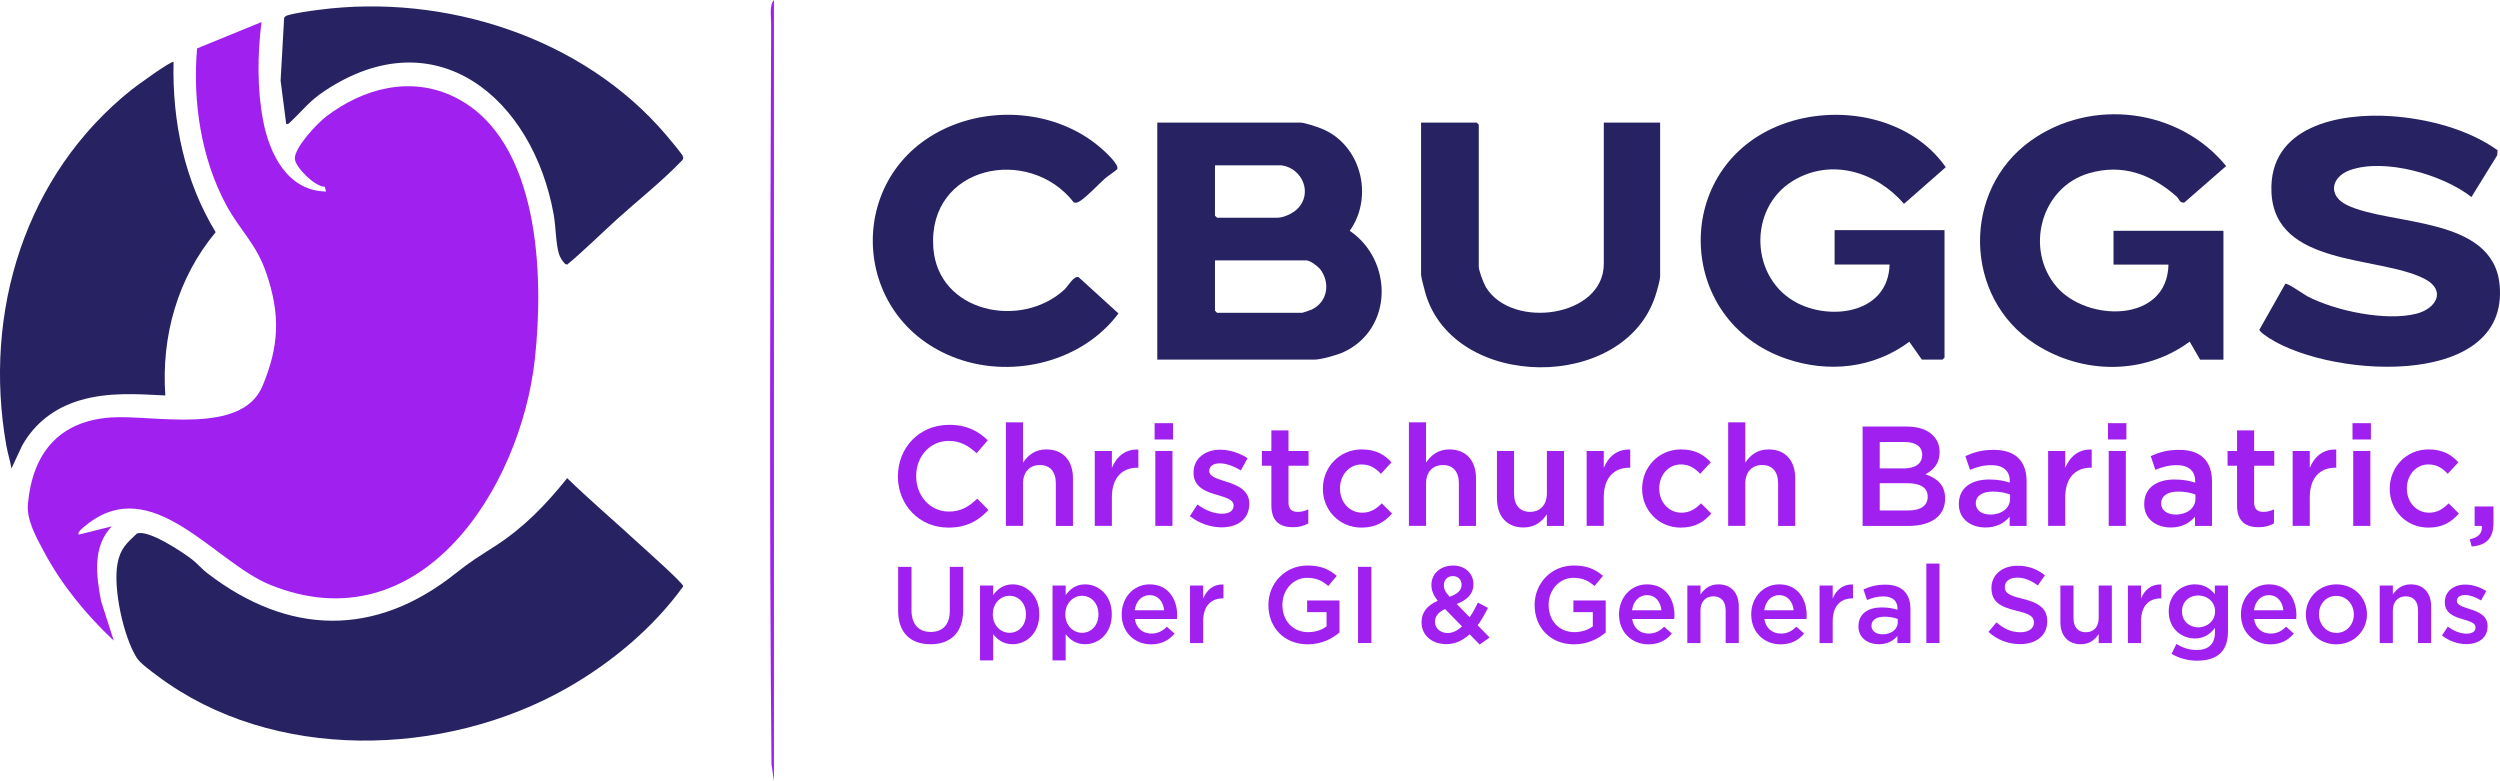 <svg width="192" height="60" viewBox="0 0 192 60" fill="none" xmlns="http://www.w3.org/2000/svg">
<g id="Group 4620">
<path id="Vector" d="M25.041 14.708L24.937 14.338C24.222 14.371 22.682 12.852 22.645 12.206C22.595 11.33 24.366 9.472 25.051 8.949C27.919 6.761 31.58 5.797 34.947 7.473C41.504 10.737 41.769 21.278 41.079 27.564C39.986 37.528 32.282 49.607 20.73 44.907C16.442 43.162 11.673 36.245 6.631 40.319C6.485 40.437 5.879 40.878 6.049 41.058L8.581 40.425C7.085 41.992 7.396 44.207 7.763 46.165L8.74 49.206C6.616 47.206 4.733 44.922 3.355 42.331C2.771 41.231 2.029 39.935 2.145 38.679C2.506 34.793 4.534 32.338 8.524 32.06C11.717 31.837 18.554 33.482 20.157 29.652C21.451 26.56 21.54 24.154 20.447 20.958C19.68 18.717 18.451 17.727 17.389 15.771C15.444 12.184 14.782 7.763 15.136 3.718L20.082 1.694C19.776 4.198 19.736 6.847 20.222 9.332C20.709 11.818 22.065 14.657 25.041 14.71V14.708Z" fill="#A020EF"/>
<path id="Vector_2" d="M49.055 41.738C49.482 42.131 52.478 44.788 52.477 45.025C50.186 48.206 46.978 50.881 43.577 52.823C34.169 58.195 20.942 58.57 12.073 51.894C11.631 51.562 10.771 50.948 10.497 50.512C9.469 48.879 8.666 45.141 9.03 43.255C9.248 42.129 9.718 41.729 10.506 40.982C11.357 40.621 14.021 42.401 14.751 42.966C15.135 43.263 15.533 43.722 15.918 44.018C22.159 48.817 28.82 48.961 35.011 44.018C36.149 43.11 36.803 42.726 38.012 41.948C40.214 40.533 41.935 38.754 43.56 36.721C45.34 38.448 47.23 40.06 49.056 41.736L49.055 41.738Z" fill="#272262"/>
<path id="Vector_3" d="M13.329 4.762C13.222 9.355 14.177 13.901 16.563 17.831C13.644 21.344 12.379 25.807 12.697 30.371C10.482 30.261 8.308 30.105 6.155 30.741C4.228 31.309 2.695 32.457 1.704 34.214L0.879 35.977C0.782 35.387 0.586 34.791 0.482 34.205C-1.32 23.963 1.933 13.399 10.114 6.882C10.395 6.658 13.192 4.607 13.329 4.763V4.762Z" fill="#272262"/>
<path id="Vector_4" d="M88.879 27.619V9.418H99.905C100.194 9.418 101.142 9.74 101.463 9.867C104.511 11.069 105.546 15.07 103.661 17.726C107.015 20.016 107.005 25.307 103.145 27.06C102.683 27.269 101.434 27.619 100.959 27.619H88.878H88.879ZM98.428 12.699H93.31V16.561L93.469 16.72H98.111C98.573 16.72 99.245 16.408 99.591 16.087C100.86 14.912 100.053 12.928 98.428 12.699ZM93.31 20V23.863L93.469 24.022H100.011C100.049 24.022 100.633 23.824 100.722 23.782C101.915 23.234 102.183 21.831 101.461 20.768C101.272 20.489 100.638 19.999 100.327 19.999H93.31V20Z" fill="#272262"/>
<path id="Vector_5" d="M47.351 16.87C46.092 18.011 44.855 19.241 43.559 20.322L43.4 20.27C43.186 20.046 43.01 19.776 42.92 19.477C42.684 18.687 42.687 17.388 42.525 16.486C40.932 7.571 33.498 1.262 24.902 7.003C23.729 7.786 23.248 8.487 22.301 9.368C22.198 9.465 22.151 9.562 21.981 9.523L21.55 6.19L21.822 1.375C21.875 1.278 21.953 1.22 22.057 1.187C22.675 0.995 23.803 0.842 24.475 0.755C34.134 -0.516 44.774 2.849 51.158 10.368C51.377 10.627 52.413 11.844 52.46 12.036C52.515 12.261 52.348 12.351 52.214 12.49C50.777 13.976 48.904 15.46 47.349 16.869L47.351 16.87Z" fill="#272262"/>
<path id="Vector_6" d="M168.966 27.619L168.168 26.238C164.648 28.831 159.918 28.761 156.29 26.416C150.789 22.86 150.647 14.617 155.953 10.814C160.607 7.478 167.347 8.313 170.968 12.753L167.747 15.562C167.381 15.599 167.364 15.27 167.161 15.091C165.225 13.385 163.017 12.555 160.44 13.303C156.74 14.377 155.48 19.128 157.938 22.013C160.269 24.749 166.446 24.821 166.539 20.319H162.318V17.726H170.76V27.621H168.966V27.619Z" fill="#272262"/>
<path id="Vector_7" d="M147.599 27.619L146.637 26.248C143.883 28.291 140.437 28.659 137.211 27.561C128.594 24.632 128.359 12.737 136.863 9.55C141.154 7.943 146.718 8.956 149.435 12.841L146.228 15.656C144.111 13.196 140.624 12.111 137.703 13.884C134.208 16.006 134.399 21.454 138.084 23.299C140.79 24.652 145.027 23.976 145.119 20.318H140.898V17.672H149.34V27.461L149.181 27.619H147.599Z" fill="#272262"/>
<path id="Vector_8" d="M175.51 21.799C175.639 21.69 176.958 22.627 177.232 22.769C179.385 23.88 183.199 24.68 185.556 24.099C187.137 23.709 187.895 22.274 186.19 21.405C182.706 19.627 174.703 20.501 174.448 14.768C174.223 9.672 179.688 8.65 183.655 8.923C186.419 9.113 189.563 9.917 191.815 11.54L191.784 11.928L189.807 15.132C187.616 13.407 183.123 12.113 180.468 13.071C179.036 13.588 178.757 15.018 180.233 15.741C183.525 17.353 191.451 16.553 191.968 21.855C192.777 30.13 178.177 28.993 173.828 25.657C173.708 25.564 173.585 25.469 173.515 25.331L175.51 21.801V21.799Z" fill="#272262"/>
<path id="Vector_9" d="M123.172 9.418H127.498V21.217C127.498 21.528 127.237 22.405 127.124 22.747C124.704 30.11 111.701 30.01 109.485 22.562C109.414 22.325 109.138 21.271 109.138 21.111V9.418H113.411L113.57 9.577V20.477C113.57 20.793 113.934 21.746 114.114 22.047C116.089 25.333 123.172 24.371 123.172 20.265V9.418Z" fill="#272262"/>
<path id="Vector_10" d="M85.799 12.998C85.769 13.049 85.013 13.574 84.868 13.703C84.343 14.172 83.463 15.122 82.923 15.455C82.777 15.546 82.627 15.614 82.461 15.536C79.015 11.124 71.254 12.704 71.676 18.999C72.012 24.009 78.437 25.32 81.761 22.226C82.017 21.987 82.488 21.128 82.846 21.294L85.899 24.073C83.15 27.759 77.88 29.08 73.584 27.562C65.004 24.533 64.77 12.794 73.343 9.55C77.046 8.149 81.534 8.749 84.555 11.374C84.844 11.625 85.997 12.658 85.8 12.997L85.799 12.998Z" fill="#272262"/>
<path id="Vector_11" d="M59.439 60L59.25 58.678C59.075 39.774 59.153 20.777 59.223 1.856C59.225 1.313 59.076 0.371 59.439 0V60Z" fill="#A020EF"/>
<g id="Group">
<path id="Vector_12" d="M68.96 36.596V36.574C68.96 34.405 70.58 32.628 72.883 32.628C74.286 32.628 75.133 33.118 75.861 33.816L75.002 34.808C74.394 34.241 73.741 33.86 72.872 33.86C71.416 33.86 70.362 35.059 70.362 36.552V36.574C70.362 38.067 71.416 39.288 72.872 39.288C73.807 39.288 74.404 38.907 75.056 38.297L75.915 39.169C75.121 39.998 74.252 40.52 72.829 40.52C70.612 40.52 68.959 38.787 68.959 36.596H68.96Z" fill="#A020EF"/>
<path id="Vector_13" d="M77.253 32.433H78.568V35.529C78.937 34.984 79.47 34.515 80.36 34.515C81.654 34.515 82.403 35.387 82.403 36.728V40.39H81.088V37.12C81.088 36.226 80.643 35.714 79.86 35.714C79.077 35.714 78.567 36.248 78.567 37.141V40.389H77.252V32.432L77.253 32.433Z" fill="#A020EF"/>
<path id="Vector_14" d="M84.078 34.635H85.392V35.932C85.751 35.071 86.414 34.482 87.425 34.526V35.92H87.349C86.197 35.92 85.392 36.673 85.392 38.199V40.389H84.078V34.635Z" fill="#A020EF"/>
<path id="Vector_15" d="M88.675 32.499H90.088V33.752H88.675V32.499ZM88.729 34.635H90.044V40.389H88.729V34.635Z" fill="#A020EF"/>
<path id="Vector_16" d="M91.381 39.638L91.967 38.743C92.587 39.212 93.261 39.453 93.848 39.453C94.434 39.453 94.739 39.212 94.739 38.831V38.809C94.739 38.363 94.13 38.209 93.457 38.003C92.61 37.763 91.664 37.414 91.664 36.314V36.292C91.664 35.202 92.567 34.537 93.707 34.537C94.425 34.537 95.207 34.788 95.816 35.191L95.294 36.129C94.74 35.791 94.154 35.584 93.674 35.584C93.164 35.584 92.871 35.824 92.871 36.161V36.184C92.871 36.597 93.49 36.772 94.164 36.99C95.001 37.251 95.946 37.633 95.946 38.668V38.691C95.946 39.9 95.011 40.5 93.816 40.5C93.001 40.5 92.099 40.206 91.382 39.639L91.381 39.638Z" fill="#A020EF"/>
<path id="Vector_17" d="M97.641 38.799V35.769H96.913V34.636H97.641V33.056H98.956V34.636H100.499V35.769H98.956V38.592C98.956 39.104 99.216 39.312 99.663 39.312C99.956 39.312 100.217 39.246 100.477 39.116V40.195C100.151 40.381 99.782 40.49 99.292 40.49C98.325 40.49 97.64 40.064 97.64 38.801L97.641 38.799Z" fill="#A020EF"/>
<path id="Vector_18" d="M101.597 37.546V37.523C101.597 35.889 102.858 34.515 104.574 34.515C105.661 34.515 106.335 34.918 106.867 35.506L106.053 36.389C105.651 35.964 105.226 35.669 104.564 35.669C103.608 35.669 102.911 36.498 102.911 37.5V37.522C102.911 38.547 103.617 39.375 104.628 39.375C105.248 39.375 105.704 39.081 106.117 38.656L106.91 39.441C106.345 40.073 105.682 40.52 104.563 40.52C102.857 40.52 101.596 39.179 101.596 37.545L101.597 37.546Z" fill="#A020EF"/>
<path id="Vector_19" d="M108.205 32.433H109.52V35.529C109.889 34.984 110.422 34.515 111.314 34.515C112.607 34.515 113.357 35.387 113.357 36.728V40.39H112.042V37.12C112.042 36.226 111.597 35.714 110.814 35.714C110.031 35.714 109.52 36.248 109.52 37.141V40.389H108.205V32.432V32.433Z" fill="#A020EF"/>
<path id="Vector_20" d="M114.965 38.297V34.635H116.279V37.904C116.279 38.799 116.725 39.311 117.508 39.311C118.29 39.311 118.801 38.776 118.801 37.883V34.636H120.116V40.39H118.801V39.496C118.432 40.041 117.899 40.51 117.008 40.51C115.715 40.51 114.966 39.638 114.966 38.297H114.965Z" fill="#A020EF"/>
<path id="Vector_21" d="M121.855 34.635H123.169V35.932C123.528 35.071 124.191 34.482 125.202 34.526V35.92H125.126C123.974 35.92 123.169 36.673 123.169 38.199V40.389H121.855V34.635Z" fill="#A020EF"/>
<path id="Vector_22" d="M126.116 37.546V37.523C126.116 35.889 127.376 34.515 129.093 34.515C130.18 34.515 130.854 34.918 131.386 35.506L130.572 36.389C130.169 35.964 129.745 35.669 129.083 35.669C128.127 35.669 127.43 36.498 127.43 37.5V37.522C127.43 38.547 128.136 39.375 129.147 39.375C129.766 39.375 130.223 39.081 130.636 38.656L131.429 39.441C130.864 40.073 130.201 40.52 129.082 40.52C127.375 40.52 126.115 39.179 126.115 37.545L126.116 37.546Z" fill="#A020EF"/>
<path id="Vector_23" d="M132.723 32.433H134.038V35.529C134.407 34.984 134.94 34.515 135.832 34.515C137.125 34.515 137.874 35.387 137.874 36.728V40.39H136.56V37.12C136.56 36.226 136.114 35.714 135.331 35.714C134.548 35.714 134.038 36.248 134.038 37.141V40.389H132.723V32.432V32.433Z" fill="#A020EF"/>
<path id="Vector_24" d="M143.048 32.76H146.46C147.33 32.76 148.014 33.001 148.449 33.437C148.786 33.774 148.96 34.189 148.96 34.701V34.723C148.96 35.639 148.439 36.13 147.873 36.424C148.765 36.729 149.384 37.242 149.384 38.277V38.299C149.384 39.662 148.264 40.392 146.569 40.392H143.048V32.763V32.76ZM146.189 35.975C147.048 35.975 147.624 35.638 147.624 34.94V34.918C147.624 34.318 147.146 33.948 146.287 33.948H144.364V35.975H146.189ZM146.58 39.202C147.493 39.202 148.047 38.842 148.047 38.155V38.133C148.047 37.489 147.536 37.109 146.482 37.109H144.364V39.202H146.58Z" fill="#A020EF"/>
<path id="Vector_25" d="M154.34 40.39V39.682C153.949 40.151 153.351 40.511 152.482 40.511C151.395 40.511 150.439 39.89 150.439 38.734V38.712C150.439 37.437 151.428 36.826 152.765 36.826C153.46 36.826 153.905 36.925 154.352 37.066V36.957C154.352 36.161 153.852 35.725 152.939 35.725C152.297 35.725 151.819 35.867 151.298 36.085L150.939 35.028C151.569 34.745 152.189 34.549 153.124 34.549C154.819 34.549 155.644 35.443 155.644 36.98V40.391H154.34V40.39ZM154.372 37.981C154.035 37.849 153.568 37.752 153.057 37.752C152.231 37.752 151.742 38.09 151.742 38.646V38.668C151.742 39.213 152.231 39.518 152.851 39.518C153.721 39.518 154.373 39.028 154.373 38.309V37.982L154.372 37.981Z" fill="#A020EF"/>
<path id="Vector_26" d="M157.296 34.635H158.61V35.932C158.969 35.071 159.632 34.482 160.643 34.526V35.92H160.567C159.414 35.92 158.61 36.673 158.61 38.199V40.389H157.296V34.635Z" fill="#A020EF"/>
<path id="Vector_27" d="M161.893 32.499H163.306V33.752H161.893V32.499ZM161.948 34.635H163.263V40.389H161.948V34.635Z" fill="#A020EF"/>
<path id="Vector_28" d="M168.576 40.39V39.682C168.185 40.151 167.588 40.511 166.718 40.511C165.632 40.511 164.676 39.89 164.676 38.734V38.712C164.676 37.437 165.664 36.826 167.001 36.826C167.696 36.826 168.142 36.925 168.588 37.066V36.957C168.588 36.161 168.088 35.725 167.175 35.725C166.534 35.725 166.056 35.867 165.534 36.085L165.176 35.028C165.806 34.745 166.425 34.549 167.36 34.549C169.056 34.549 169.881 35.443 169.881 36.98V40.391H168.576V40.39ZM168.609 37.981C168.273 37.849 167.805 37.752 167.294 37.752C166.468 37.752 165.98 38.09 165.98 38.646V38.668C165.98 39.213 166.468 39.518 167.089 39.518C167.958 39.518 168.61 39.028 168.61 38.309V37.982L168.609 37.981Z" fill="#A020EF"/>
<path id="Vector_29" d="M171.804 38.799V35.769H171.076V34.636H171.804V33.056H173.119V34.636H174.663V35.769H173.119V38.592C173.119 39.104 173.38 39.312 173.826 39.312C174.119 39.312 174.38 39.246 174.641 39.116V40.195C174.314 40.381 173.945 40.49 173.456 40.49C172.488 40.49 171.803 40.064 171.803 38.801L171.804 38.799Z" fill="#A020EF"/>
<path id="Vector_30" d="M176.076 34.635H177.39V35.932C177.749 35.071 178.412 34.482 179.423 34.526V35.92H179.347C178.194 35.92 177.39 36.673 177.39 38.199V40.389H176.076V34.635Z" fill="#A020EF"/>
<path id="Vector_31" d="M180.673 32.499H182.086V33.752H180.673V32.499ZM180.728 34.635H182.042V40.389H180.728V34.635Z" fill="#A020EF"/>
<path id="Vector_32" d="M183.531 37.546V37.523C183.531 35.889 184.792 34.515 186.509 34.515C187.596 34.515 188.27 34.918 188.802 35.506L187.987 36.389C187.585 35.964 187.161 35.669 186.498 35.669C185.542 35.669 184.846 36.498 184.846 37.5V37.522C184.846 38.547 185.552 39.375 186.563 39.375C187.182 39.375 187.639 39.081 188.052 38.656L188.845 39.441C188.28 40.073 187.617 40.52 186.497 40.52C184.791 40.52 183.53 39.179 183.53 37.545L183.531 37.546Z" fill="#A020EF"/>
<path id="Vector_33" d="M189.683 41.414C190.346 41.283 190.661 40.946 190.606 40.39H190.052V38.897H191.498V40.162C191.498 41.371 190.922 41.883 189.824 41.971L189.683 41.416V41.414Z" fill="#A020EF"/>
<path id="Vector_34" d="M68.977 46.902V43.534H70.003V46.861C70.003 47.948 70.561 48.533 71.478 48.533C72.395 48.533 72.945 47.982 72.945 46.904V43.535H73.97V46.854C73.97 48.601 72.987 49.478 71.461 49.478C69.935 49.478 68.977 48.601 68.977 46.904V46.902Z" fill="#A020EF"/>
<path id="Vector_35" d="M75.267 44.971H76.276V45.707C76.601 45.247 77.06 44.879 77.768 44.879C78.809 44.879 79.818 45.707 79.818 47.169V47.186C79.818 48.648 78.818 49.476 77.768 49.476C77.043 49.476 76.584 49.108 76.276 48.698V50.721H75.267V44.97V44.971ZM78.792 47.186V47.169C78.792 46.316 78.217 45.756 77.534 45.756C76.85 45.756 76.249 46.325 76.249 47.169V47.186C76.249 48.039 76.85 48.599 77.534 48.599C78.217 48.599 78.792 48.056 78.792 47.186Z" fill="#A020EF"/>
<path id="Vector_36" d="M80.834 44.971H81.843V45.707C82.168 45.247 82.627 44.879 83.335 44.879C84.376 44.879 85.385 45.707 85.385 47.169V47.186C85.385 48.648 84.385 49.476 83.335 49.476C82.61 49.476 82.151 49.108 81.843 48.698V50.721H80.834V44.97V44.971ZM84.361 47.186V47.169C84.361 46.316 83.785 45.756 83.102 45.756C82.418 45.756 81.818 46.325 81.818 47.169V47.186C81.818 48.039 82.418 48.599 83.102 48.599C83.785 48.599 84.361 48.056 84.361 47.186Z" fill="#A020EF"/>
<path id="Vector_37" d="M86.146 47.194V47.178C86.146 45.915 87.037 44.879 88.296 44.879C89.697 44.879 90.406 45.983 90.406 47.253C90.406 47.345 90.397 47.437 90.389 47.537H87.155C87.263 48.256 87.772 48.658 88.422 48.658C88.914 48.658 89.264 48.474 89.614 48.131L90.206 48.658C89.789 49.16 89.214 49.486 88.406 49.486C87.13 49.486 86.147 48.557 86.147 47.196L86.146 47.194ZM89.405 46.868C89.339 46.217 88.955 45.707 88.288 45.707C87.671 45.707 87.238 46.183 87.146 46.868H89.405Z" fill="#A020EF"/>
<path id="Vector_38" d="M91.394 44.971H92.403V45.966C92.678 45.306 93.187 44.854 93.962 44.888V45.957H93.903C93.02 45.957 92.403 46.534 92.403 47.705V49.385H91.394V44.971Z" fill="#A020EF"/>
<path id="Vector_39" d="M97.412 46.476V46.459C97.412 44.821 98.662 43.432 100.421 43.432C101.438 43.432 102.063 43.717 102.663 44.226L102.013 45.004C101.563 44.62 101.122 44.377 100.38 44.377C99.305 44.377 98.488 45.322 98.488 46.442V46.459C98.488 47.663 99.279 48.549 100.472 48.549C101.022 48.549 101.522 48.373 101.88 48.106V47.01H100.388V46.116H102.872V48.573C102.297 49.066 101.472 49.484 100.438 49.484C98.613 49.484 97.413 48.181 97.413 46.475L97.412 46.476Z" fill="#A020EF"/>
<path id="Vector_40" d="M104.297 43.533H105.322V49.385H104.297V43.533Z" fill="#A020EF"/>
<path id="Vector_41" d="M112.866 48.708C112.366 49.175 111.782 49.469 111.074 49.469C109.991 49.469 109.174 48.808 109.174 47.797V47.78C109.174 47.027 109.616 46.484 110.416 46.142C110.082 45.715 109.932 45.348 109.932 44.921V44.904C109.932 44.118 110.566 43.434 111.608 43.434C112.533 43.434 113.158 44.06 113.158 44.846V44.863C113.158 45.633 112.65 46.092 111.874 46.385L112.874 47.405C113.099 47.071 113.308 46.687 113.499 46.277L114.274 46.687C114.041 47.154 113.783 47.615 113.483 48.024L114.4 48.961L113.641 49.504L112.866 48.71V48.708ZM112.282 48.106L110.982 46.776C110.441 47.01 110.207 47.37 110.207 47.746V47.763C110.207 48.256 110.615 48.616 111.182 48.616C111.582 48.616 111.949 48.423 112.282 48.106ZM112.249 44.92V44.903C112.249 44.511 111.973 44.243 111.582 44.243C111.165 44.243 110.89 44.535 110.89 44.946V44.963C110.89 45.255 111.007 45.473 111.332 45.831C111.932 45.615 112.249 45.338 112.249 44.92Z" fill="#A020EF"/>
<path id="Vector_42" d="M117.859 46.476V46.459C117.859 44.821 119.109 43.432 120.868 43.432C121.885 43.432 122.51 43.717 123.11 44.226L122.46 45.004C122.01 44.62 121.569 44.377 120.827 44.377C119.752 44.377 118.935 45.322 118.935 46.442V46.459C118.935 47.663 119.727 48.549 120.919 48.549C121.469 48.549 121.969 48.373 122.328 48.106V47.01H120.836V46.116H123.319V48.573C122.744 49.066 121.919 49.484 120.885 49.484C119.06 49.484 117.86 48.181 117.86 46.475L117.859 46.476Z" fill="#A020EF"/>
<path id="Vector_43" d="M124.34 47.194V47.178C124.34 45.915 125.231 44.879 126.49 44.879C127.89 44.879 128.599 45.983 128.599 47.253C128.599 47.345 128.591 47.437 128.583 47.537H125.348C125.457 48.256 125.966 48.658 126.616 48.658C127.107 48.658 127.458 48.474 127.808 48.131L128.4 48.658C127.983 49.16 127.408 49.486 126.6 49.486C125.324 49.486 124.341 48.557 124.341 47.196L124.34 47.194ZM127.599 46.868C127.533 46.217 127.149 45.707 126.483 45.707C125.865 45.707 125.433 46.183 125.341 46.868H127.6H127.599Z" fill="#A020EF"/>
<path id="Vector_44" d="M129.588 44.971H130.597V45.657C130.881 45.239 131.289 44.879 131.972 44.879C132.964 44.879 133.539 45.548 133.539 46.577V49.385H132.53V46.877C132.53 46.191 132.188 45.799 131.588 45.799C130.987 45.799 130.596 46.208 130.596 46.894V49.385H129.587V44.971H129.588Z" fill="#A020EF"/>
<path id="Vector_45" d="M134.494 47.194V47.178C134.494 45.915 135.385 44.879 136.644 44.879C138.044 44.879 138.753 45.983 138.753 47.253C138.753 47.345 138.745 47.437 138.736 47.537H135.502C135.611 48.256 136.12 48.658 136.77 48.658C137.261 48.658 137.612 48.474 137.962 48.131L138.554 48.658C138.137 49.16 137.562 49.486 136.754 49.486C135.478 49.486 134.495 48.557 134.495 47.196L134.494 47.194ZM137.753 46.868C137.686 46.217 137.302 45.707 136.637 45.707C136.019 45.707 135.587 46.183 135.495 46.868H137.754H137.753Z" fill="#A020EF"/>
<path id="Vector_46" d="M139.742 44.971H140.751V45.966C141.026 45.306 141.535 44.854 142.309 44.888V45.957H142.251C141.368 45.957 140.751 46.534 140.751 47.705V49.385H139.742V44.971Z" fill="#A020EF"/>
<path id="Vector_47" d="M145.722 49.385V48.842C145.422 49.202 144.963 49.477 144.296 49.477C143.462 49.477 142.729 49.001 142.729 48.114V48.097C142.729 47.119 143.488 46.651 144.512 46.651C145.046 46.651 145.387 46.726 145.729 46.835V46.751C145.729 46.141 145.346 45.806 144.645 45.806C144.154 45.806 143.786 45.915 143.386 46.082L143.111 45.272C143.594 45.055 144.069 44.903 144.787 44.903C146.087 44.903 146.721 45.589 146.721 46.768V49.385H145.721H145.722ZM145.747 47.537C145.488 47.437 145.13 47.362 144.738 47.362C144.105 47.362 143.729 47.621 143.729 48.047V48.064C143.729 48.482 144.104 48.716 144.58 48.716C145.247 48.716 145.747 48.34 145.747 47.788V47.537Z" fill="#A020EF"/>
<path id="Vector_48" d="M147.943 43.282H148.951V49.385H147.943V43.282Z" fill="#A020EF"/>
<path id="Vector_49" d="M152.711 48.532L153.328 47.797C153.886 48.281 154.446 48.557 155.171 48.557C155.804 48.557 156.204 48.265 156.204 47.822V47.805C156.204 47.387 155.97 47.162 154.887 46.911C153.645 46.61 152.944 46.242 152.944 45.164V45.147C152.944 44.144 153.778 43.449 154.936 43.449C155.787 43.449 156.462 43.709 157.053 44.185L156.503 44.963C155.978 44.57 155.453 44.361 154.919 44.361C154.319 44.361 153.97 44.67 153.97 45.055V45.072C153.97 45.524 154.237 45.724 155.353 45.991C156.587 46.292 157.228 46.735 157.228 47.705V47.721C157.228 48.817 156.369 49.469 155.144 49.469C154.253 49.469 153.411 49.16 152.71 48.532H152.711Z" fill="#A020EF"/>
<path id="Vector_50" d="M158.237 47.78V44.971H159.246V47.479C159.246 48.165 159.588 48.557 160.188 48.557C160.788 48.557 161.18 48.148 161.18 47.462V44.971H162.189V49.385H161.18V48.699C160.896 49.117 160.488 49.477 159.805 49.477C158.813 49.477 158.238 48.808 158.238 47.78H158.237Z" fill="#A020EF"/>
<path id="Vector_51" d="M163.422 44.971H164.431V45.966C164.706 45.306 165.215 44.854 165.989 44.888V45.957H165.931C165.048 45.957 164.431 46.534 164.431 47.705V49.385H163.422V44.971Z" fill="#A020EF"/>
<path id="Vector_52" d="M166.775 50.212L167.15 49.452C167.616 49.744 168.116 49.919 168.717 49.919C169.617 49.919 170.108 49.452 170.108 48.565V48.222C169.741 48.698 169.283 49.033 168.558 49.033C167.525 49.033 166.558 48.263 166.558 46.968V46.951C166.558 45.647 167.533 44.878 168.558 44.878C169.3 44.878 169.759 45.221 170.1 45.63V44.97H171.109V48.481C171.109 49.225 170.917 49.776 170.551 50.145C170.151 50.546 169.533 50.739 168.742 50.739C168.017 50.739 167.342 50.554 166.775 50.212V50.212ZM170.118 46.969V46.952C170.118 46.225 169.526 45.732 168.826 45.732C168.127 45.732 167.576 46.217 167.576 46.944V46.961C167.576 47.688 168.134 48.181 168.826 48.181C169.519 48.181 170.118 47.679 170.118 46.969Z" fill="#A020EF"/>
<path id="Vector_53" d="M172.104 47.194V47.178C172.104 45.915 172.995 44.879 174.254 44.879C175.655 44.879 176.364 45.983 176.364 47.253C176.364 47.345 176.355 47.437 176.347 47.537H173.113C173.221 48.256 173.73 48.658 174.38 48.658C174.872 48.658 175.222 48.474 175.572 48.131L176.164 48.658C175.747 49.16 175.172 49.486 174.364 49.486C173.088 49.486 172.105 48.557 172.105 47.196L172.104 47.194ZM175.362 46.868C175.296 46.217 174.912 45.707 174.246 45.707C173.629 45.707 173.196 46.183 173.104 46.868H175.363H175.362Z" fill="#A020EF"/>
<path id="Vector_54" d="M177.089 47.203V47.186C177.089 45.924 178.089 44.879 179.439 44.879C180.79 44.879 181.782 45.908 181.782 47.169V47.186C181.782 48.44 180.782 49.484 179.423 49.484C178.063 49.484 177.089 48.456 177.089 47.202V47.203ZM180.773 47.203V47.186C180.773 46.408 180.215 45.765 179.423 45.765C178.63 45.765 178.097 46.4 178.097 47.169V47.186C178.097 47.955 178.655 48.607 179.439 48.607C180.223 48.607 180.773 47.964 180.773 47.203Z" fill="#A020EF"/>
<path id="Vector_55" d="M182.763 44.971H183.772V45.657C184.056 45.239 184.464 44.879 185.147 44.879C186.139 44.879 186.714 45.548 186.714 46.577V49.385H185.705V46.877C185.705 46.191 185.363 45.799 184.763 45.799C184.162 45.799 183.771 46.208 183.771 46.894V49.385H182.762V44.971H182.763Z" fill="#A020EF"/>
<path id="Vector_56" d="M187.543 48.808L187.994 48.123C188.468 48.482 188.985 48.665 189.436 48.665C189.887 48.665 190.12 48.481 190.12 48.189V48.172C190.12 47.829 189.653 47.713 189.136 47.553C188.486 47.369 187.762 47.101 187.762 46.258V46.241C187.762 45.405 188.454 44.895 189.328 44.895C189.878 44.895 190.479 45.088 190.946 45.397L190.546 46.115C190.121 45.856 189.671 45.697 189.304 45.697C188.913 45.697 188.687 45.881 188.687 46.141V46.157C188.687 46.475 189.162 46.609 189.679 46.776C190.32 46.977 191.046 47.27 191.046 48.064V48.081C191.046 49.009 190.33 49.469 189.413 49.469C188.788 49.469 188.096 49.243 187.545 48.808H187.543Z" fill="#A020EF"/>
</g>
</g>
</svg>

